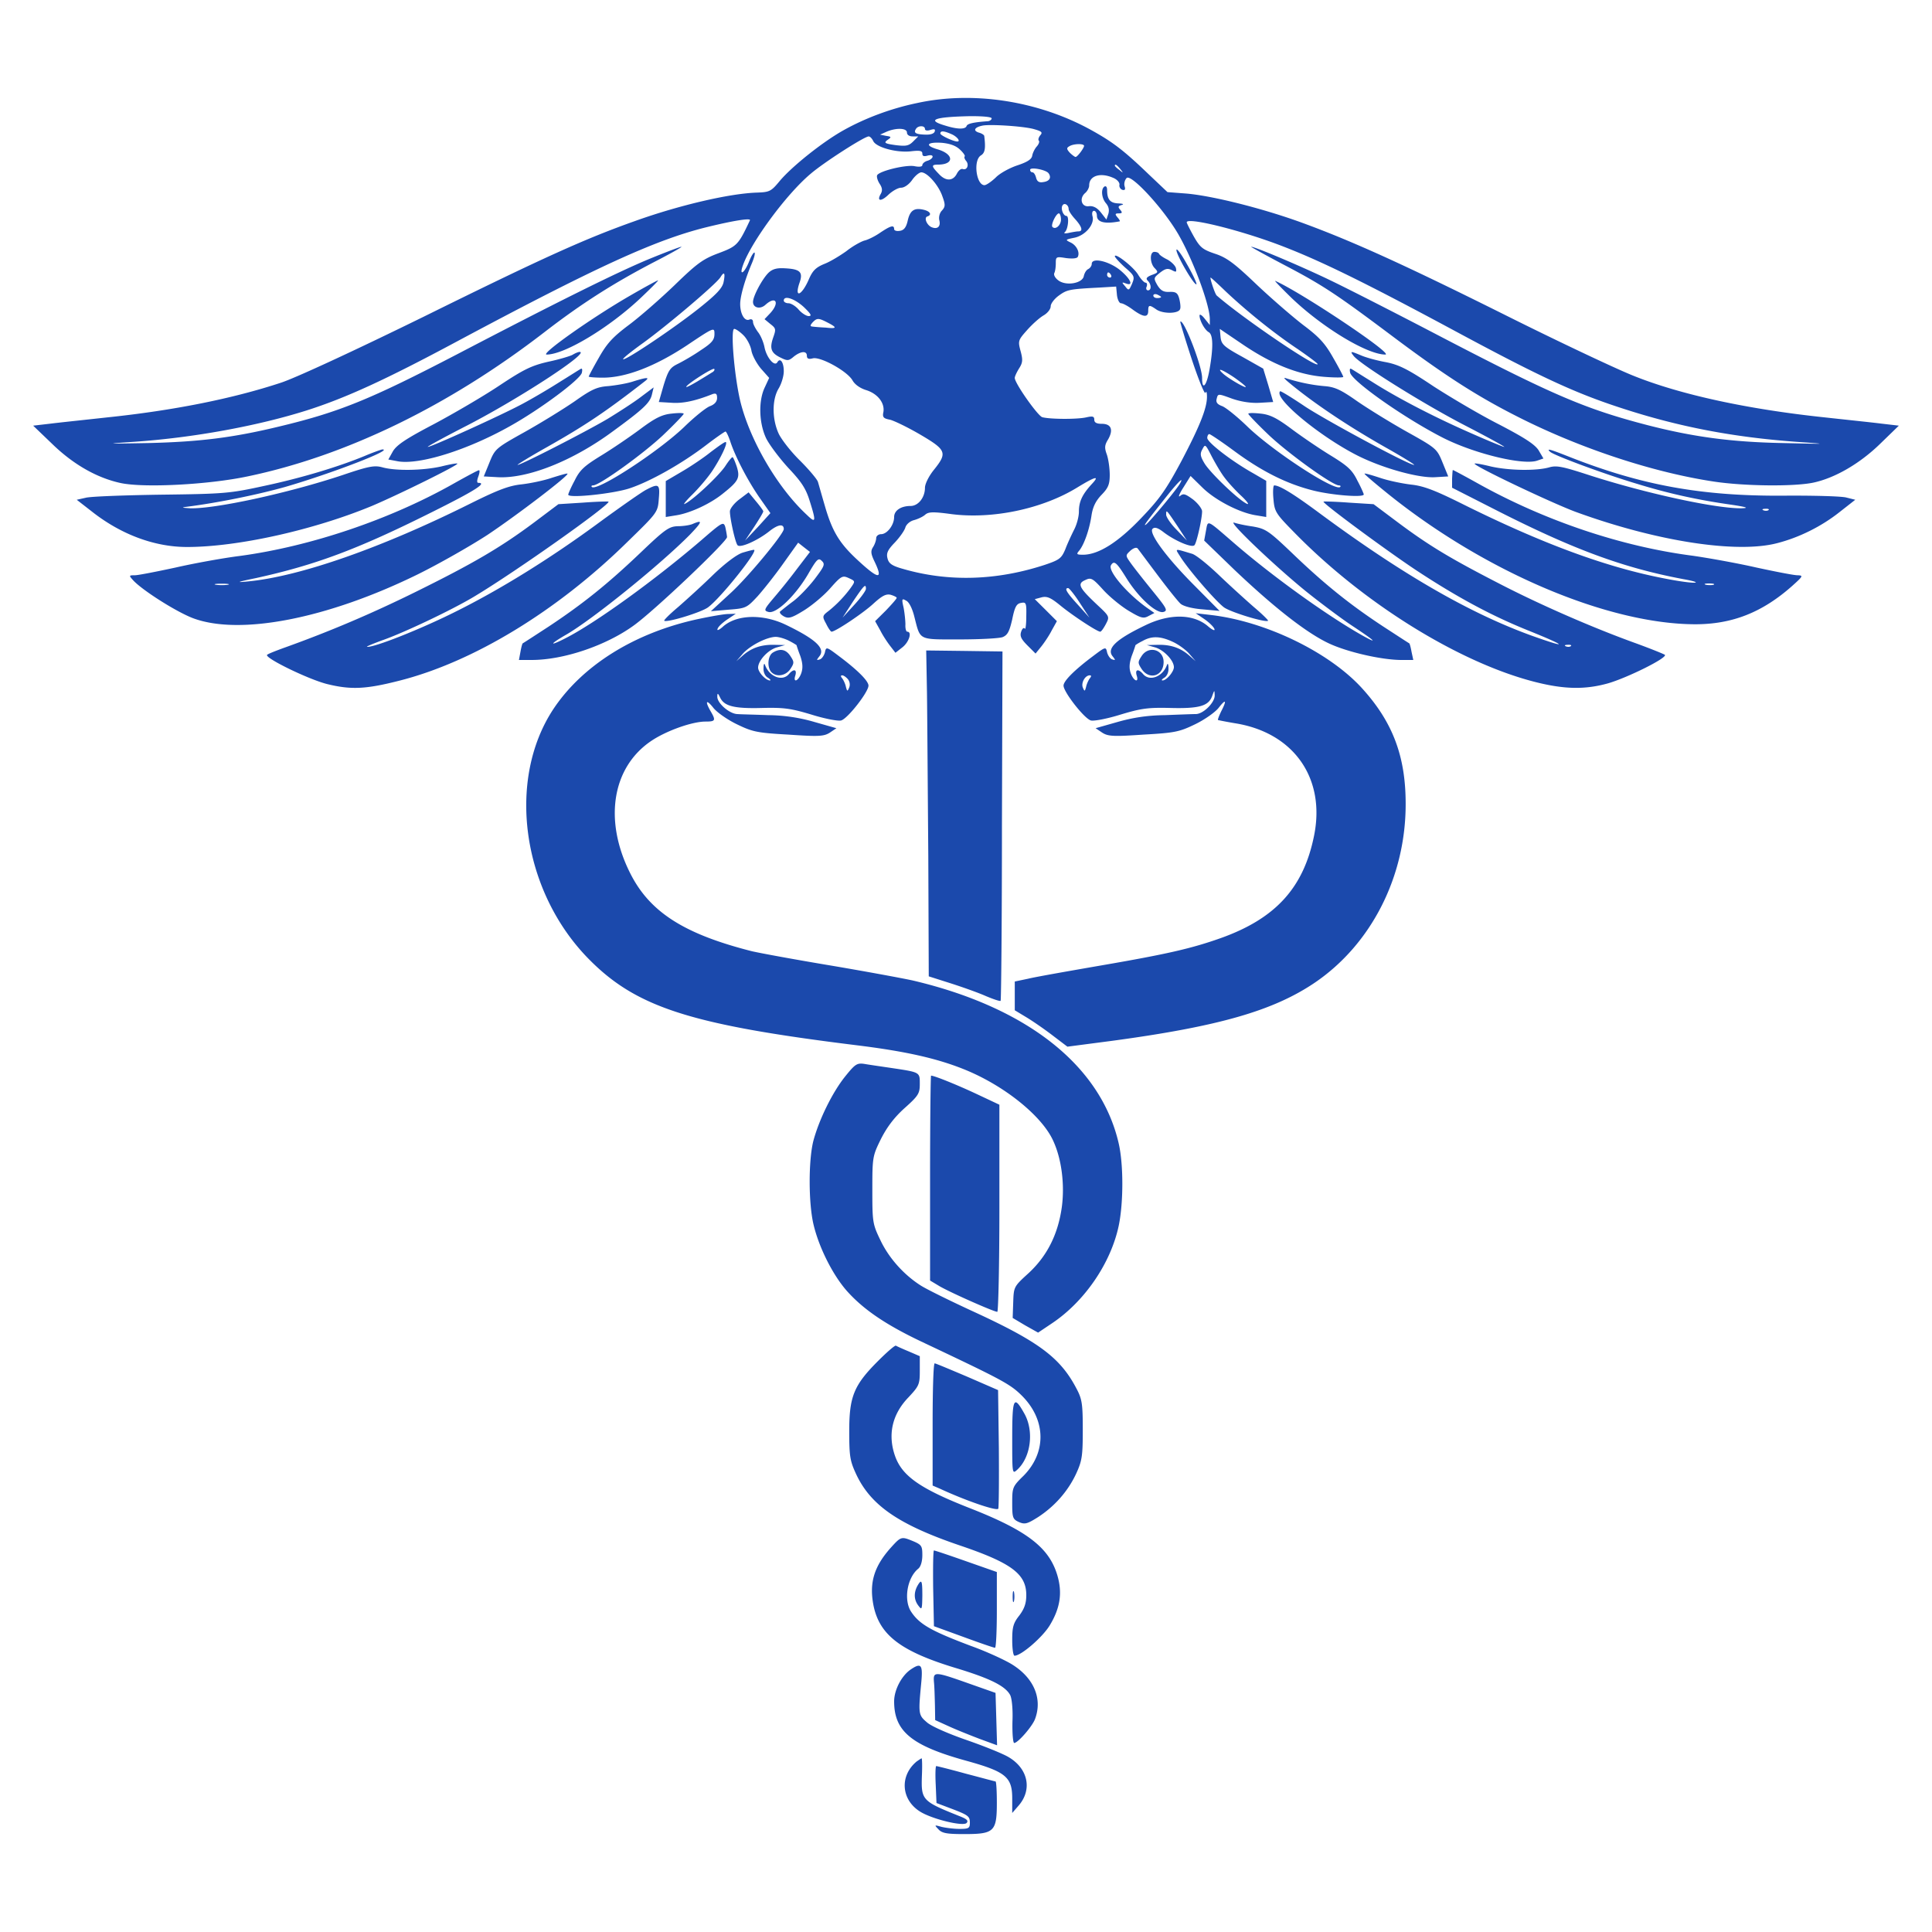 <svg width="250" height="250" viewBox="0 0 250 250" fill="#1B49AC" xmlns="http://www.w3.org/2000/svg"><path fill="#1B49AC" d="M118.69 13.33c-3.39.7-6.74 1.96-9.53 3.52-2.69 1.5-6.64 4.65-8.24 6.54-1.13 1.37-1.32 1.47-2.92 1.53-3.55.1-10.09 1.63-15.77 3.66-6.45 2.29-11.69 4.64-27.3 12.35-9.07 4.45-16.74 8-18.6 8.6-6.24 2.06-13.91 3.59-22.45 4.48-2.72.3-5.97.64-7.27.8l-2.32.27 2.45 2.35c2.73 2.66 5.81 4.42 8.9 5.08 3.06.64 11.36.2 16.38-.86C44.73 59 57.98 52.59 70.4 43.02c4.85-3.75 9-6.38 14.22-9.1 2.12-1.09 3.72-1.99 3.55-1.99-.16 0-2.09.73-4.28 1.63-4.12 1.72-11.63 5.44-24.81 12.32-11.12 5.78-15.14 7.44-22.91 9.3-6.02 1.46-10.37 1.99-16.94 2.15-5.68.1-5.78.1-1.89-.16 7.73-.53 16-2.06 22.31-4.05 5.12-1.63 10.26-3.99 19.6-9 17.83-9.53 25.43-13.02 32.01-14.68 3.65-.9 5.94-1.26 5.78-.93-1.5 3.19-1.66 3.35-4.05 4.25-2.03.76-2.76 1.29-5.68 4.12-1.83 1.76-4.52 4.12-5.95 5.18-2.12 1.59-2.85 2.42-3.88 4.25-.73 1.26-1.3 2.36-1.3 2.42 0 .07.83.14 1.83.14 2.95 0 6.71-1.43 10.83-4.15 3.58-2.4 3.61-2.4 3.61-1.5 0 .76-.33 1.16-1.76 2.09-.96.67-2.29 1.43-2.95 1.76-1.03.5-1.26.83-1.86 2.76l-.63 2.19 1.66.1c1.46.1 3.05-.23 5.31-1.13.43-.13.57-.03.57.5 0 .46-.3.83-.9 1.06-.5.17-2.03 1.4-3.39 2.73-3.42 3.25-11.29 8.36-11.92 7.73-.1-.1-.03-.2.17-.2.83 0 6.57-4.15 9.06-6.51 1.46-1.39 2.66-2.65 2.66-2.75 0-.13-.7-.13-1.56-.03-1.26.13-2.13.56-4.12 2.05-1.39 1.03-3.69 2.59-5.08 3.43-2.09 1.29-2.69 1.82-3.35 3.18-.47.87-.83 1.7-.83 1.83 0 .5 5.91-.13 7.97-.83 2.69-.9 6.74-3.19 9.83-5.55 1.29-.99 2.45-1.79 2.55-1.79.1 0 .37.56.6 1.23.63 1.96 2.23 5.05 3.79 7.31l1.42 2.02-1.62 1.79-1.66 1.76 1.19-1.79c.63-.96 1.17-1.86 1.17-1.99 0-.1-.44-.7-.97-1.33l-.93-1.13-1.23.93c-.66.5-1.19 1.2-1.19 1.53 0 .93.7 4.08.99 4.38.34.4 2.59-.6 4.09-1.79 1.13-.9 1.89-1.03 1.89-.3 0 .63-4.75 6.38-7.01 8.4l-2.42 2.23 2.32-.2c2.23-.17 2.33-.24 3.72-1.73.77-.86 2.3-2.79 3.33-4.25l1.92-2.69.76.6.77.6-1.6 2.09a80.63 80.63 0 01-3.02 3.78c-1.36 1.6-1.39 1.73-.73 1.9 1 .26 3.49-2.13 5.12-4.92 1.13-1.96 1.33-2.12 1.76-1.69.46.43.33.69-.93 2.36-.8 1.03-2.03 2.32-2.79 2.88-.77.57-1.5 1.17-1.66 1.3-.14.13.06.4.46.63.6.33 1 .23 2.56-.73.99-.6 2.56-1.89 3.42-2.86 1.46-1.66 1.63-1.72 2.42-1.36.87.4.87.4.27 1.26-.83 1.13-1.76 2.1-2.82 2.96-.87.66-.9.73-.37 1.69.27.57.6 1.03.7 1.03.5 0 4.08-2.39 5.41-3.62 1.13-1.03 1.63-1.29 2.23-1.16.43.13.79.3.79.4 0 .13-.63.83-1.39 1.63l-1.4 1.39.67 1.2c.33.66.93 1.56 1.29 2.02l.67.87.93-.73c.83-.67 1.26-2 .59-2-.13 0-.26-.39-.23-.93 0-.49-.1-1.46-.23-2.16-.27-1.16-.23-1.26.33-.92.37.16.8 1.02 1.06 2.09.8 3.09.44 2.92 5.85 2.92 2.62 0 5.15-.13 5.58-.3.63-.27.86-.7 1.23-2.29.33-1.63.56-2.03 1.13-2.13.66-.13.73-.03.69 1.76 0 1.03-.1 1.73-.19 1.57-.14-.2-.34 0-.47.39-.2.57 0 .97.83 1.8l1.03 1.03.73-.9c.4-.5 1.03-1.43 1.36-2.09l.67-1.2-1.43-1.43-1.43-1.42.9-.24c.69-.16 1.16.04 2.42 1.07 1.53 1.26 4.75 3.38 5.15 3.38.13 0 .43-.43.73-.99.5-.97.5-.97-1.2-2.56-2.29-2.16-2.52-2.66-1.49-3.12.76-.37.96-.27 2.32 1.23.8.89 2.3 2.12 3.29 2.72 1.6.96 1.93 1.06 2.59.7l.77-.4-1-.7c-2.66-1.92-5.05-4.78-4.62-5.48.4-.66.73-.36 1.93 1.56 1.56 2.56 3.92 4.72 4.85 4.49.6-.17.46-.44-1.4-2.73-1.13-1.39-2.39-2.99-2.79-3.55-.73-1.03-.73-1.03-.1-1.63.4-.36.8-.5.97-.3.13.17 1.29 1.73 2.59 3.46 1.29 1.72 2.62 3.38 2.95 3.68.37.33 1.53.63 2.86.73l2.19.2-3.19-3.22c-3.72-3.72-6.01-6.87-5.48-7.4.27-.27.7-.14 1.5.49 1.43 1.07 3.58 2 3.92 1.63.29-.3.99-3.45.99-4.38 0-.33-.53-1.03-1.16-1.53-1-.73-1.26-.83-1.69-.46-.3.23-.1-.27.43-1.1l.93-1.49 1.49 1.46c1.66 1.66 4.82 3.28 6.91 3.62l1.39.23v-4.68l-1.72-1c-2.73-1.53-5.91-3.98-5.91-4.55 0-.27.13-.5.26-.5s1.56.96 3.19 2.16c3.59 2.66 6.84 4.29 10.29 5.15 2.4.6 6.51.93 6.51.5 0-.1-.36-.93-.83-1.8-.66-1.36-1.26-1.89-3.35-3.18-1.39-.84-3.69-2.4-5.08-3.43-1.99-1.49-2.86-1.92-4.09-2.05-.89-.1-1.59-.1-1.59.03 0 .1 1.2 1.36 2.66 2.75 2.49 2.36 8.23 6.51 9.06 6.51.2 0 .27.1.17.2-.63.63-8.5-4.48-11.92-7.73-1.36-1.33-2.89-2.56-3.36-2.73-.63-.23-.83-.5-.7-.96.17-.67.17-.67 2 0 1.16.4 2.46.6 3.58.53l1.73-.1-.63-2.16-.66-2.16-2.69-1.52c-2.43-1.33-2.73-1.63-2.83-2.56l-.1-1.06 3.13 2.12c3.78 2.53 7.17 3.85 10.46 4.09 1.29.1 2.39.1 2.39 0s-.57-1.2-1.3-2.46c-1.03-1.83-1.76-2.66-3.88-4.25-1.43-1.1-4.19-3.49-6.11-5.31-2.86-2.73-3.82-3.43-5.32-3.92-1.59-.54-1.92-.8-2.75-2.26-.5-.9-.9-1.7-.9-1.8 0-.69 6.54.9 11.79 2.86 5.21 1.96 10.86 4.72 22.42 10.93 11.52 6.21 16.03 8.3 22.08 10.26 7.41 2.42 14.41 3.75 22.58 4.35 4.28.3 4.28.3-1.82.16-6.58-.13-11.5-.79-17.44-2.32-8.04-2.09-12.22-3.89-26.57-11.36-5.64-2.95-12.15-6.27-14.44-7.37-3.86-1.86-9.77-4.35-10.26-4.35-.1 0 1.76 1.03 4.15 2.29 5.14 2.69 6.8 3.79 14.24 9.37 7.18 5.38 11.46 8.07 17.27 10.92 7.77 3.79 16.71 6.68 24.24 7.81 3.92.59 10.37.66 12.86.13 2.79-.6 6.01-2.46 8.66-5.05l2.39-2.32-2.32-.27c-1.26-.16-4.55-.5-7.27-.8-10.03-1.06-18.7-2.95-24.74-5.38-2.1-.83-9.43-4.28-16.28-7.7-13.58-6.78-20.29-9.8-26.76-12.16-5.12-1.85-11.43-3.42-14.78-3.72l-2.49-.19-2.49-2.36c-3.29-3.16-4.72-4.22-7.71-5.85-6.74-3.62-15.01-4.88-22.18-3.32zm9.63 1.99c0 .17-.26.37-.56.37-1.76.13-2.59.3-2.69.63-.17.43-1.17.43-2.76-.07-2.49-.73-1.43-1.12 3.29-1.22 1.63 0 2.72.1 2.72.29zm5.41 1.37c1.07.3 1.23.43.87.83-.2.26-.3.56-.17.69.1.1 0 .44-.26.73-.27.3-.54.84-.6 1.2-.07.47-.63.83-1.93 1.26-.99.33-2.29 1.03-2.82 1.6-.57.53-1.2.96-1.43.96-1.06 0-1.49-3.22-.46-3.85.53-.33.63-.9.43-2.53-.04-.13-.33-.33-.73-.43-.77-.26-.5-.7.53-.9.99-.19 5.15.07 6.57.44zm-14.04 0c0 .2.3.26.69.13.54-.17.67-.1.57.2-.1.3-.6.43-1.23.4-1.23-.04-1.53-.23-1.2-.73.27-.47 1.17-.47 1.17 0zm-2.33.46c0 .3.3.5.73.5h.73l-.66.66c-.57.57-.93.63-2.26.47-1.43-.2-1.56-.3-1.06-.67.53-.36.53-.43-.2-.53l-.76-.16.83-.37c1.22-.53 2.65-.5 2.65.1zm5.81.23c.67.3 1.17.93.7.93-.5 0-2.19-.79-2.19-1.03 0-.39.46-.36 1.49.1zm-10.16.9c.43.8 2.99 1.5 4.85 1.3 1.16-.14 1.49-.07 1.49.29 0 .34.2.4.67.27.36-.1.66-.07.66.13 0 .17-.3.43-.66.53-.37.1-.67.37-.67.57 0 .2-.39.26-1.03.13-1.09-.2-4.44.6-4.81 1.16-.1.17.03.67.3 1.1.36.53.4.9.16 1.33-.56.96.04 1.03 1 .1.53-.5 1.26-.9 1.63-.9.43 0 1.03-.43 1.43-1 .39-.56.93-.99 1.19-.99.77 0 2.23 1.66 2.72 3.09.4 1.09.4 1.36-.06 1.86-.3.3-.43.86-.33 1.26.2.8-.24 1.19-.97.9-.63-.24-1.06-1.23-.59-1.4.63-.2.39-.66-.44-.86-1.23-.3-1.79.06-2.09 1.39-.2.9-.5 1.26-1.03 1.33-.4.07-.73-.03-.73-.23 0-.57-.46-.43-1.79.46-.67.47-1.6.93-2.06 1.03-.47.14-1.53.73-2.32 1.36-.84.6-2.1 1.37-2.86 1.66-1.06.44-1.5.83-1.99 1.96-.93 2.16-1.93 2.56-1.23.5.5-1.39.1-1.79-1.83-1.89-1.06-.07-1.63.07-2.16.56-.8.77-2.02 3.03-2.02 3.79 0 .76.93 1 1.62.36 1.33-1.19 1.86-.29.63 1.07l-.76.8.76.63c.73.56.73.69.37 1.72-.5 1.43-.3 2.03.96 2.63.87.43 1.03.43 1.7-.14.93-.73 1.69-.76 1.69-.1 0 .37.23.47.76.33 1-.26 4.49 1.67 5.15 2.86.33.57 1.03 1.03 1.8 1.26 1.46.47 2.39 1.66 2.19 2.83-.14.66 0 .83.86.99.56.14 2.33 1 3.92 1.93 3.39 1.99 3.52 2.36 1.76 4.55-.67.83-1.16 1.83-1.16 2.32 0 1.27-.87 2.36-1.86 2.36-1.27 0-2.13.6-2.13 1.43 0 1.03-.9 2.22-1.69 2.22-.33 0-.63.24-.63.5 0 .27-.17.8-.4 1.16-.33.5-.3.87.16 1.83 1.17 2.42.6 2.42-2.09-.07-2.42-2.22-3.35-3.75-4.31-7.07-.4-1.36-.8-2.79-.9-3.12-.1-.33-1.13-1.56-2.29-2.72-1.2-1.17-2.43-2.76-2.79-3.52-.87-1.9-.87-4.42 0-5.85.36-.6.66-1.59.66-2.22 0-1.17-.46-1.8-.83-1.17-.36.63-1.39-.59-1.66-1.92-.13-.67-.5-1.56-.86-2-.33-.46-.63-1.02-.63-1.29 0-.3-.2-.43-.5-.3-.6.23-1.16-.76-1.16-2.02 0-1.03.63-3.19 1.49-5.22.3-.7.47-1.33.37-1.43-.1-.1-.44.44-.73 1.2-.6 1.49-1.3 1.89-.77.43 1.06-2.99 5.58-9.16 8.74-11.82 1.69-1.46 6.97-4.85 7.53-4.85.17 0 .44.27.6.63zm11.19 1.06c.44.4.73.83.63.9-.1.1 0 .37.2.6.4.5.1 1.23-.46 1.03-.23-.07-.53.2-.73.56-.5 1.03-1.46 1.06-2.36.07-1-1.03-1-1.2-.03-1.2 2.02-.03 1.99-1.33-.07-1.96-1.76-.5-1.49-.99.5-.86 1.03.1 1.79.36 2.32.86zm16.08-.46c-.04.33-.87 1.43-1.1 1.43-.1 0-.43-.24-.73-.53-.43-.47-.46-.64-.1-.84.53-.36 1.93-.39 1.93-.06zm4.68 2.99c.43.53.4.56-.1.13-.33-.23-.6-.5-.6-.56 0-.27.27-.1.7.43zm-9.27.56c.4.57.1 1.03-.69 1.13-.54.1-.8-.07-.93-.56-.1-.4-.3-.7-.47-.7-.16 0-.3-.13-.3-.33 0-.4 2.09 0 2.39.46zm8.4.6c.47.2.8.6.77.86-.07.27.1.57.36.67.34.1.44-.04.3-.47-.1-.36.04-.83.27-1.06.6-.53 4.71 3.92 6.64 7.21 1.93 3.32 4.12 9.19 4.12 11.06v.76l-.67-.83c-.36-.47-.66-.63-.66-.4 0 .63.66 1.86 1.2 2.16.56.33.59 1.96.1 4.78-.37 2.16-.97 2.86-.97 1.13 0-1.56-2.42-7.74-2.82-7.27-.03.06.63 2.26 1.49 4.88.87 2.62 1.66 4.55 1.76 4.32.1-.27.2-.07.2.43.04 1.46-.89 3.82-3.32 8.43-1.96 3.66-2.79 4.85-5.21 7.37-2.99 3.13-5.51 4.72-7.51 4.72-.83 0-.89-.07-.49-.53.63-.77 1.32-2.72 1.59-4.55.17-1.13.56-1.89 1.29-2.66.87-.89 1.07-1.36 1.07-2.59 0-.86-.17-2.02-.37-2.62-.33-.9-.3-1.23.17-1.99.69-1.23.4-2-.83-2-.67 0-.97-.16-.97-.53 0-.43-.19-.5-1.06-.3-1.23.27-4.75.24-5.68-.03-.59-.2-3.55-4.38-3.55-5.08 0-.2.27-.76.56-1.23.47-.73.5-1.1.2-2.22-.36-1.33-.33-1.43.83-2.73.67-.76 1.63-1.62 2.16-1.92.5-.3.9-.8.9-1.17 0-.33.46-.96 1.06-1.39 1.06-.76 1.33-.83 5.25-1.03l2.16-.13.1 1.06c.06.6.3 1.1.53 1.1.23 0 .9.36 1.53.83 1.36.99 1.99 1.06 1.99.16 0-.8.13-.83 1.09-.16.87.56 2.83.53 3.03-.07.1-.2.03-.8-.1-1.33-.2-.76-.43-.93-1.26-.9-.77.04-1.13-.16-1.57-.86-.53-.93-.49-.96.34-1.63.69-.53.99-.59 1.52-.33.57.3.63.27.54-.23-.07-.33-.57-.83-1.1-1.13-.57-.27-1.03-.6-1.1-.76-.06-.14-.33-.24-.59-.24-.64 0-.6 1.5.06 2.13.47.5.43.56-.4.86-.69.27-.79.47-.53.73.5.5.5 1.26.04 1.26-.2 0-.3-.23-.17-.49.1-.27.03-.5-.13-.5-.2 0-.63-.47-.97-1.03-.59-1-3.02-2.89-3.02-2.39 0 .13.6.8 1.3 1.43 1.26 1.09 1.29 1.22.93 2.12-.4.9-.44.93-.9.33-.47-.53-.43-.56.1-.36 1.06.4.6-.63-.83-1.79-1.46-1.13-3.59-1.6-3.59-.74 0 .24-.2.54-.46.67-.27.13-.5.56-.57.93-.2.89-2.16 1.26-3.19.6-.46-.3-.73-.73-.63-1 .14-.27.2-.86.2-1.33 0-.8.07-.83 1.3-.63.76.1 1.39.07 1.53-.13.33-.57-.14-1.53-.93-1.89-.7-.34-.67-.37.46-.6 1.43-.27 2.69-1.73 2.39-2.79-.1-.4-.03-.7.2-.7.2 0 .37.3.37.63 0 .86 1.06 1.1 2.95.73.07-.03-.06-.26-.3-.53-.33-.4-.3-.5.17-.5.46 0 .5-.1.2-.46-.33-.37-.27-.5.2-.63.33-.1.13-.17-.43-.2-1.07-.04-1.47-.5-1.47-1.73 0-.37-.13-.56-.33-.46-.5.29-.4 1.52.2 2.19.33.4.43.83.3 1.32l-.26.77-.7-.9c-.5-.63-1-.89-1.56-.83-.97.14-1.3-1.03-.47-1.72.27-.24.5-.67.5-.97 0-1.26 1.46-1.72 3.15-.96zm-5.81 4.02c0 .23.37.79.83 1.29.9 1 1.07 1.6.44 1.6-.24 0-.8.1-1.27.2-.46.1-.69.06-.49-.1.43-.37.59-2.1.2-2.1-.4 0-.77-.96-.5-1.36.23-.4.79-.06.79.47zm-.99 1.36c0 .73-.7 1.36-1.1.96-.26-.23.47-1.76.83-1.76.13 0 .27.37.27.8zm-43.67 8.14c-.17.76-.97 1.59-3.09 3.28-3.16 2.53-9.63 6.88-9.9 6.65-.06-.11 1.1-1.03 2.63-2.13 3.08-2.23 9.39-7.57 9.96-8.47.5-.83.66-.56.4.67zm50.14-.97c.1.17.04.34-.13.34-.2 0-.37-.17-.37-.34 0-.2.07-.33.14-.33.1 0 .26.13.36.33zm14.91 2.19c2.73 2.56 6.18 5.35 9.27 7.41 1.39.96 2.56 1.83 2.56 1.93 0 .63-9.53-5.81-13.06-8.87-.23-.2-.92-2.32-.79-2.32.07 0 .96.83 2.02 1.85zm-8.43.67c0 .07-.23.13-.5.13s-.5-.13-.5-.33c0-.17.23-.23.5-.13.27.13.5.26.5.33zm-46.23 1.29c.9.87 1.1 1.17.63 1.17-.3 0-.89-.37-1.29-.83-.4-.47-1-.83-1.33-.83-.33 0-.6-.17-.6-.34 0-.73 1.4-.26 2.59.83zm3.06 2c1.29.66 1.26.83-.24.66-.69-.03-1.46-.1-1.69-.13-.33-.04-.33-.14 0-.53.57-.6.77-.6 1.93 0zm-10.86 1.66c.46.46.93 1.36 1.03 2.02.13.63.69 1.66 1.26 2.33l1.03 1.16-.57 1.23c-.83 1.73-.76 4.58.17 6.57.43.87 1.73 2.59 2.89 3.86 1.69 1.79 2.26 2.65 2.76 4.28.86 2.72.79 2.92-.4 1.76-3.82-3.55-7.38-9.7-8.6-14.74-.77-3.29-1.27-9.3-.77-9.3.2 0 .73.36 1.2.83zm-4.09 4.81c-.26.17-1.13.7-1.89 1.16-.8.47-1.43.8-1.43.7 0-.3 3.46-2.52 3.62-2.32.1.1-.03.33-.3.46zm67.62.67c.79.56 1.46 1.09 1.46 1.19 0 .23-2.33-1.13-2.99-1.76-.86-.8 0-.46 1.53.57zm-1.27 12.95c.47.63 1.47 1.72 2.23 2.42.76.73 1 1.13.6.93-1.13-.56-4.65-3.95-5.42-5.18-.56-.93-.63-1.26-.29-1.86.36-.7.39-.66 1.19.9.47.89 1.2 2.16 1.69 2.79zm-17.26.89c-1.17 1.3-1.6 2.2-1.6 3.49 0 .63-.26 1.66-.63 2.36-.33.66-.86 1.79-1.13 2.52-.5 1.16-.73 1.36-2.62 2-6.24 2.05-12.49 2.25-18.4.53-1.43-.4-1.83-.7-1.99-1.37-.17-.66.03-1.09.96-2.05.63-.67 1.26-1.56 1.36-1.96.14-.4.6-.8 1.13-.93.5-.14 1.13-.43 1.43-.7.43-.37 1-.4 3.42-.07 5.28.67 11.69-.66 16.21-3.42 2.49-1.52 3.02-1.62 1.86-.4zm11.49-.16c-.44.8-3.82 4.85-4.39 5.31-.53.4.2-.56 3.06-4.15 1.23-1.49 1.82-2.03 1.33-1.16zm-.3 5.58l1.19 1.82-1.33-1.39c-.76-.76-1.36-1.66-1.36-1.96 0-.7 0-.7 1.5 1.53zm-40.35 8.07c0 .23-.67 1.16-1.5 2.06l-1.52 1.66 1.36-2.1c1.43-2.12 1.66-2.35 1.66-1.62zm27.66 1.79l1.26 1.93-1.49-1.66c-1.49-1.63-1.79-2.16-1.26-2.16.13 0 .83.86 1.49 1.89zm12.52-45.63c0 .66 2.33 4.65 2.59 4.42.07-.1-.46-1.26-1.23-2.59-.73-1.33-1.36-2.16-1.36-1.83zm-70.67 5.88c-5.01 2.89-11.72 7.64-10.82 7.64 2.32 0 8.07-3.46 12.15-7.31 1.33-1.26 2.36-2.29 2.26-2.29-.1 0-1.69.86-3.59 1.96zm85.55.3c4.02 3.85 9.8 7.34 12.15 7.34 1.17 0-10.86-8.04-14.24-9.53-.17-.07.76.89 2.09 2.19zm-93.02 7.37c-.3.17-1.73.6-3.15.9-2.16.5-3.13.96-6.38 3.12-2.09 1.39-5.91 3.62-8.47 4.98-3.55 1.86-4.75 2.66-5.25 3.49l-.59 1.06 1.22.23c2.76.5 9-1.43 14.58-4.58 3.86-2.16 9-5.98 9.24-6.87.1-.47.03-.64-.2-.47-.24.13-1.37.86-2.56 1.59-1.2.77-3.42 2.1-4.98 2.93-2.79 1.49-11.73 5.54-12.19 5.54-.17 0 2.19-1.29 5.18-2.82 6.74-3.49 15.94-9.5 14.45-9.47-.17 0-.57.17-.9.37zm101.09.17c.96 1.16 9.07 6.21 14.25 8.9 3.02 1.56 5.38 2.85 5.21 2.85-.13 0-2.16-.83-4.48-1.86-4.75-2.09-9.47-4.55-12.69-6.61-1.19-.73-2.32-1.46-2.56-1.59-.23-.17-.3 0-.2.47.34 1.16 7.04 5.87 11.99 8.4 4.12 2.09 10.5 3.62 12.26 2.95l.76-.26-.63-1.07c-.5-.76-1.76-1.59-5.08-3.32-2.43-1.23-6.24-3.48-8.5-4.94-3.29-2.2-4.45-2.79-6.15-3.13-1.13-.2-2.55-.59-3.19-.86-1.42-.6-1.52-.6-.99.07zm-93.25 3.28c-.8.27-2.23.5-3.19.6-1.46.1-2.16.4-4.32 1.93-1.43.99-4.35 2.79-6.47 3.98-3.82 2.13-3.89 2.2-4.62 3.99l-.73 1.79 1.83.1c3.85.2 9.66-2.09 14.84-5.91 3.92-2.86 4.82-3.69 5.08-4.75l.23-.96-1.59 1.19c-.86.67-2.86 1.96-4.38 2.89-2.89 1.7-11.19 5.95-11.63 5.95-.13 0 1.53-1.03 3.72-2.26 5.12-2.89 7.81-4.72 12.79-8.6.63-.5.23-.5-1.56.06zm84.58-.09c3.12 2.65 7.74 5.77 12.79 8.63 2.19 1.23 3.85 2.26 3.68 2.26-.69 0-11.25-5.68-14.08-7.54-1.72-1.16-3.19-2.06-3.25-1.99-.9.86 5.11 5.84 10.03 8.33 3.25 1.63 7.9 2.92 10.03 2.79l1.69-.1-.73-1.79c-.73-1.79-.8-1.86-4.62-3.99-2.12-1.19-5.04-2.99-6.47-3.98-2.13-1.5-2.89-1.83-4.25-1.93-1.46-.13-3.03-.43-4.75-.96-.5-.17-.5-.13-.07.27zM91.96 58.5c-.9.73-2.59 1.86-3.72 2.52l-2.09 1.23v4.65l1.42-.23c1.8-.3 4.39-1.5 6.01-2.83 2-1.59 2.2-2.02 1.76-3.45-.23-.67-.46-1.23-.56-1.23-.1 0-.53.53-.96 1.2-.9 1.29-4.05 4.25-5.15 4.81-.37.23 0-.26.83-1.09.83-.8 1.99-2.16 2.59-3.03 1.16-1.72 2.19-3.88 1.79-3.85-.16 0-.99.6-1.92 1.3zm-44.84.53c-3.38 1.39-8.1 2.82-12.95 3.85-4.41.96-5.11 1.03-13.28 1.13-4.75.07-9.17.23-9.8.4l-1.16.26 1.93 1.5c3.78 2.99 8.13 4.61 12.35 4.61 6.54 0 16.37-2.19 23.91-5.31 3.45-1.46 11.26-5.31 11.06-5.48-.07-.07-1 .1-2.09.37-2.36.53-5.81.59-7.54.13-1.06-.3-1.73-.2-5.15.96-6.97 2.33-16.57 4.42-19.79 4.32-1.1-.07-1.2-.1-.4-.2 4.12-.53 9.27-1.59 12.79-2.59 6.04-1.76 14.11-4.88 12.45-4.82-.2.04-1.23.4-2.33.87zm153.46-.57c.5.47 7.04 2.89 11.16 4.12 4.09 1.26 7.81 2.09 12.22 2.72 2.03.3 2.43.44 1.43.47-3.25.07-12.45-1.93-19.73-4.28-3.48-1.13-4.25-1.3-5.24-1-1.7.46-5.18.4-7.51-.13-1.09-.27-2.02-.44-2.09-.37-.27.23 9.86 5.05 13.05 6.24 10.46 3.82 20.82 5.42 26.07 4.06 2.86-.73 5.75-2.16 8.14-4.06l1.99-1.56-1.16-.29c-.63-.17-4.32-.27-8.17-.24-10.6.07-18.37-1.36-27.63-5.01-2.53-1-3.06-1.16-2.53-.67zM228.85 66c-.11.1-.4.13-.64.04-.26-.1-.16-.2.2-.2.37-.04.57.06.44.16zm-170.1-3.45c-8.2 4.65-18.57 8.17-27.8 9.4-2.06.26-5.78.93-8.23 1.49-2.46.53-4.85 1-5.28 1-.77 0-.77.03-.2.66 1.16 1.26 5.48 4.02 7.7 4.88 6.05 2.29 17.4.1 29.16-5.68 2.75-1.36 6.77-3.65 8.97-5.08 3.68-2.45 10.59-7.7 10.36-7.93-.04-.07-.93.2-2 .53-1.03.36-2.82.73-3.98.86-1.6.17-3.06.73-6.54 2.46-11.43 5.71-22.02 9.43-28.76 10.09-1.7.17-1.56.1.99-.43 7.68-1.69 13.12-3.72 22.55-8.43 5.75-2.86 7.38-3.89 6.21-3.89-.2 0-.2-.3 0-.83.17-.46.2-.83.07-.8-.13 0-1.56.77-3.22 1.7zM29.46 75.67c-.43.06-1.1.06-1.5 0-.43-.07-.1-.14.73-.14s1.17.07.77.14zM187.9 61.95v1.16l5.48 2.79c10.16 5.18 16.63 7.57 24.44 9.04 1.29.23 1.93.43 1.46.46-.5.03-2.13-.2-3.65-.5-7.61-1.43-16.01-4.51-26.54-9.76-3.48-1.73-4.91-2.26-6.47-2.43-1.1-.13-2.89-.49-3.99-.86-1.09-.36-2.02-.63-2.06-.56-.06.06 1.36 1.26 3.13 2.69 12.58 10.09 28.39 16.77 39.65 16.8 4.81 0 8.7-1.53 12.58-4.98 1.4-1.26 1.43-1.33.67-1.36-.47 0-2.86-.47-5.32-1-2.45-.56-6.17-1.23-8.27-1.53-9.19-1.19-19.06-4.51-27.66-9.29-1.79-1-3.29-1.8-3.35-1.8-.04 0-.07.53-.1 1.13zm33.84 13.72c-.23.06-.7.06-1 0-.33-.1-.13-.17.4-.17.57 0 .8.07.6.17zM83.55 63.41c-.56.3-3.18 2.13-5.81 4.05-6.47 4.78-13.08 8.87-18.99 11.79-4.55 2.26-10.3 4.52-11.23 4.45-.23 0 .63-.36 1.9-.83 2.79-.96 9.13-3.98 11.95-5.68 5.32-3.18 17.7-11.95 17.37-12.28-.07-.04-1.56 0-3.29.13l-3.19.2-3.18 2.39c-4.32 3.22-7.84 5.28-15.31 8.97-5.78 2.85-11.13 5.11-16.77 7.14-1.2.43-2.3.86-2.43.99-.43.37 5.35 3.19 7.77 3.79 3.09.76 5.02.66 9.3-.43 9.63-2.43 20.46-9.04 29.52-17.94 3.92-3.82 3.96-3.85 4.09-5.61.17-1.92 0-2.03-1.7-1.13zm81.23 1.13c.14 1.66.27 1.89 2.69 4.35 8.94 9.17 21.36 16.87 31.19 19.36 3.78.96 6.47 1 9.43.17 2.52-.73 7.74-3.32 7.34-3.69-.13-.1-1.83-.79-3.75-1.49-5.55-2-12.39-4.98-17.77-7.77-6.34-3.26-9.07-4.92-13.02-7.87l-3.15-2.36-3.19-.2c-1.73-.13-3.22-.17-3.29-.13-.17.19 8.07 6.27 11.92 8.83 5.38 3.55 9.9 5.98 14.71 7.9 4.95 2 5.12 2.33.27.6-8.04-2.92-16.74-7.94-27.46-15.87-3.36-2.49-5.12-3.56-5.82-3.56-.13 0-.19.8-.1 1.73zm38.49 19.06c-.1.1-.39.14-.63.04-.26-.1-.16-.2.2-.2.37-.04.57.06.43.16zM89.63 67.8c-.36.16-1.23.29-1.92.29-1.13.04-1.63.37-4.82 3.42-4.32 4.12-7.5 6.65-11.85 9.54-1.83 1.19-3.36 2.19-3.39 2.19-.07.03-.2.53-.3 1.09l-.2 1.07h1.66c4.12 0 9.6-1.86 13.18-4.45 2.66-1.9 12.13-10.9 12.09-11.46-.03-.3-.13-.86-.23-1.3-.23-.73-.4-.63-3.12 1.73-6.01 5.15-13.72 10.73-17.6 12.69-2.13 1.09-2.03.76.16-.5 3.39-1.96 12.22-9.1 16.01-12.95 1.59-1.66 1.66-1.93.33-1.36zm66.42.89l-.23 1.26 3.92 3.79c5.11 4.85 9.33 8.17 12.25 9.53 2.43 1.13 6.84 2.13 9.37 2.13h1.52l-.23-1.07c-.1-.56-.23-1.06-.3-1.09-.03 0-1.56-1-3.39-2.19-4.35-2.86-7.67-5.55-11.72-9.44-3.09-2.95-3.45-3.18-5.11-3.48-.97-.13-2.06-.37-2.43-.5-.96-.3 5.38 5.74 9.47 9.03 1.92 1.53 4.55 3.49 5.81 4.32 2.92 1.93 3.49 2.46 1.33 1.26-4.65-2.62-11.76-7.74-16.77-12.09-3.46-2.99-3.22-2.89-3.49-1.46zm-59.94 2.82c-.7.2-2.19 1.3-3.82 2.86-1.46 1.43-3.52 3.29-4.55 4.19-1.06.89-1.86 1.69-1.79 1.76.3.29 4.78-1.07 5.67-1.73 1.7-1.26 6.68-7.54 5.92-7.44-.14 0-.8.17-1.43.36zm56.65.57c1.1 1.73 4.55 5.71 5.62 6.51.86.63 5.41 2.02 5.71 1.73.03-.07-.77-.87-1.83-1.76-1.03-.9-3.09-2.76-4.55-4.16-1.46-1.39-3.02-2.65-3.49-2.75-2.35-.7-2.19-.73-1.46.43zm-62.3 8c-8.33 1.76-15.17 6.05-18.93 11.79-5.91 9.1-4.01 23.08 4.29 31.85 6.27 6.57 13.18 8.83 34.9 11.52 6.51.8 10.66 1.73 14.35 3.26 5.08 2.12 9.86 6.01 11.25 9.2 1.07 2.35 1.47 5.67 1.07 8.56-.5 3.52-1.93 6.31-4.32 8.51-1.89 1.72-1.89 1.76-1.96 3.75l-.07 2.02 1.63.97 1.66.93 1.79-1.2c4.22-2.82 7.61-7.77 8.64-12.62.63-3.02.63-8.07-.03-10.79-2.36-10-11.89-17.5-26.64-20.96-1.53-.33-6.37-1.22-10.76-1.96-4.38-.73-8.9-1.56-10.03-1.82-8.8-2.23-13.25-5.08-15.77-10.13-3.42-6.81-2.33-13.65 2.72-17.07 1.96-1.33 5.32-2.52 7.04-2.52 1.3 0 1.36-.14.67-1.33-.77-1.33-.57-1.6.33-.47.43.57 1.79 1.53 3.02 2.13 2.06 1 2.62 1.13 6.74 1.36 3.92.27 4.58.23 5.35-.27l.83-.56-2.82-.8a21.93 21.93 0 00-5.98-.89c-1.73-.07-3.55-.1-4.02-.14-1.03-.03-2.62-1.43-2.59-2.25 0-.5.07-.5.37.13.53 1.09 1.79 1.43 5.41 1.33 2.85-.07 3.75.06 6.41.86 1.69.53 3.42.86 3.82.76.83-.2 3.55-3.68 3.55-4.51 0-.6-1.39-2-3.82-3.82-1.63-1.23-1.66-1.23-1.82-.47-.11.4-.4.83-.67.9-.43.13-.43.1-.07-.37.87-1.02-.39-2.22-4.31-4.11-3.03-1.46-6.48-1.33-8.21.3-.46.39-.73.49-.63.23.07-.27.63-.8 1.27-1.23l1.09-.73-.96.03c-.53 0-2.23.3-3.79.63zm11.63 2.83c.56.29.99.56.99.59 0 .04.2.67.47 1.36.33.97.36 1.6.13 2.26-.37 1.03-1.1 1.3-.76.27.23-.8-.24-.86-.83-.17-.83 1-2.53.37-3.09-1.16-.1-.3-.2-.13-.2.4-.03.53.2 1.03.56 1.23.3.2.43.36.27.36-.53 0-1.53-1.06-1.53-1.66 0-.89 1.26-2.29 2.43-2.62l1.06-.3-1.4-.03c-1.66-.04-2.95.39-4.08 1.39l-.83.73.83-.96c.93-1.06 3.09-2.16 4.25-2.19.43 0 1.19.23 1.73.5zm7.63 4.98c.24.3.3.73.17 1.06-.23.56-.27.53-.43-.07-.07-.36-.3-.86-.47-1.09-.23-.27-.23-.4 0-.4.17 0 .5.23.73.5zm-9.69-3.46c-.7.4-.8 1.96-.2 2.56.66.66 1.86.46 2.45-.43.5-.77.5-.9 0-1.66-.56-.87-1.32-1.03-2.25-.47zm55.82-4.31c.63.43 1.23 1.03 1.3 1.29.1.27-.3.1-.87-.4-1.89-1.59-4.94-1.62-8.07-.1-3.82 1.83-5.08 3.03-4.21 4.05.36.47.36.5-.07.37-.27-.07-.56-.5-.67-.9-.16-.76-.19-.76-1.82.47-2.43 1.82-3.82 3.22-3.82 3.82 0 .83 2.72 4.31 3.55 4.51.4.1 2.13-.23 3.82-.76 2.66-.8 3.56-.93 6.41-.86 3.75.1 4.98-.24 5.45-1.53.3-.83.3-.83.33-.1.03.9-1.43 2.39-2.42 2.42-.4 0-2.2.07-4.02.14-2.33.03-4.19.33-6.15.89l-2.82.8.83.56c.77.5 1.43.54 5.35.27 4.12-.23 4.68-.36 6.74-1.36 1.23-.6 2.59-1.56 3.02-2.13.93-1.19 1.06-.96.3.5-.27.57-.46 1.06-.4 1.1.07.03 1.06.23 2.26.43 7.57 1.23 11.69 7.14 10.16 14.58-1.36 6.71-4.98 10.69-12.09 13.22-3.72 1.32-6.87 2.05-15.34 3.51-4.28.74-8.6 1.5-9.53 1.73l-1.76.37v3.72l1.59.96c.87.53 2.39 1.59 3.39 2.36l1.83 1.39 5.81-.76c13.78-1.86 20.85-3.89 26.23-7.54 7.31-4.98 11.76-13.75 11.73-23.15 0-6.17-1.7-10.62-5.72-15.01-4.25-4.61-12.38-8.57-19.49-9.4l-1.96-.23 1.13.77zm-4.12 2.92c.73.33 1.7 1.03 2.16 1.56l.83.96-.83-.73c-1.13-1-2.42-1.43-4.08-1.39l-1.4.03 1.06.3c1.13.33 2.43 1.69 2.43 2.56 0 .59-.96 1.72-1.46 1.72-.2 0-.1-.16.23-.36.33-.2.56-.7.53-1.23 0-.53-.1-.7-.2-.4-.56 1.53-2.26 2.16-3.09 1.16-.59-.69-1.06-.63-.83.17.34 1.03-.39.76-.76-.27-.23-.66-.2-1.29.13-2.26.27-.69.47-1.32.47-1.36 0-.03.4-.3.93-.56 1.19-.67 2.29-.63 3.88.1zm-10.72 4.75c-.17.23-.4.73-.47 1.09-.16.6-.2.63-.43.07-.23-.6.3-1.56.9-1.56.23 0 .23.13 0 .4zm6.71-2.89c-.5.76-.5.89 0 1.66.99 1.49 2.85.93 2.85-.9 0-1.63-1.96-2.16-2.85-.76zm-27.77 4.78c.04 3.02.1 12.52.17 21.09l.06 15.57 2.83.9c1.56.5 3.62 1.23 4.58 1.66.96.4 1.83.7 1.89.6.07-.07.17-10.26.17-22.68l.07-22.52-4.95-.07-4.92-.06.1 5.51zm-10.56 49.58c-1.69 2.09-3.42 5.65-4.15 8.4-.63 2.53-.63 8.01.03 10.8.7 2.95 2.46 6.47 4.29 8.56 2.16 2.43 5.05 4.39 9.66 6.58 10.53 4.98 11.49 5.48 13.05 7.04 3.09 3.12 3.16 7.31.17 10.33-1.43 1.39-1.46 1.53-1.46 3.52 0 1.89.06 2.09.86 2.46.77.33 1.06.26 2.49-.64 2.13-1.39 3.85-3.32 4.92-5.61.76-1.66.86-2.26.86-5.68 0-3.38-.1-3.98-.8-5.31-2.09-4.02-4.88-6.08-13.15-9.9-3.09-1.42-6.27-2.98-7.04-3.48-2.19-1.4-4.12-3.56-5.21-5.88-1-2.06-1.03-2.36-1.03-6.48 0-4.22.03-4.38 1.09-6.54.77-1.53 1.7-2.79 3.06-4.02 1.83-1.63 1.99-1.92 1.99-3.15 0-1.53.07-1.5-3.65-2.06-1.36-.2-2.96-.43-3.52-.53-.96-.14-1.2.03-2.46 1.59zm10.96 13.19v13.25l1.1.66c1.16.73 7.14 3.39 7.6 3.39.13 0 .27-6.05.27-13.39v-13.41l-2.89-1.36c-2.49-1.17-5.51-2.4-5.95-2.4-.06 0-.13 5.98-.13 13.26zm-6.74 23.67c-3.12 3.12-3.72 4.59-3.72 9.07 0 3.29.1 3.85.9 5.58 1.89 4.02 5.48 6.51 13.38 9.2 6.77 2.29 8.63 3.72 8.63 6.44 0 1.03-.23 1.73-.89 2.62-.8 1-.93 1.53-.93 3.19 0 1.13.13 2.03.3 2.03.86 0 3.62-2.39 4.55-3.92 1.36-2.23 1.66-4.22.99-6.48-1.06-3.58-3.88-5.77-11.26-8.67-6.44-2.52-8.8-4.15-9.73-6.74-.99-2.79-.39-5.44 1.73-7.63 1.36-1.46 1.46-1.66 1.46-3.42v-1.9l-1.39-.6c-.8-.33-1.53-.66-1.7-.76-.13-.07-1.16.83-2.32 1.99zm7.07 8.17v7.94l.93.4c3.36 1.56 7.41 2.95 7.57 2.59.07-.23.1-3.79.07-7.87l-.1-7.47-3.98-1.73c-2.2-.93-4.09-1.73-4.22-1.73-.17-.03-.27 3.52-.27 7.87zm10.3 1.76c0 4.65 0 4.72.63 4.15 1.79-1.62 2.22-5.04.93-7.3-1.36-2.43-1.56-2.03-1.56 3.15zm-15.71 14.22c-2.19 2.45-2.82 4.58-2.23 7.53.8 3.82 3.59 5.92 10.73 8.07 4.38 1.33 6.31 2.3 6.94 3.46.23.43.37 1.89.3 3.45-.03 1.53.07 2.76.23 2.76.47 0 2.33-2.13 2.69-3.09 1-2.66-.16-5.38-3.08-7.14-.94-.56-3.26-1.63-5.19-2.32-5.04-1.9-6.64-2.76-7.73-4.39-1.03-1.49-.57-4.42.89-5.61.33-.27.53-.96.53-1.76 0-1.16-.09-1.33-1.16-1.79-1.56-.64-1.59-.64-2.92.83zm5.48 5.24l.1 4.92 3.82 1.39c2.09.77 3.92 1.4 4.08 1.4.14.03.24-2.19.24-4.88v-4.92l-3.96-1.39c-2.19-.77-4.05-1.4-4.18-1.4-.1 0-.13 2.19-.1 4.88zm-2.06-.26c-.46.89-.43 1.79.17 2.55.43.57.46.47.49-1.29 0-2.03-.09-2.26-.66-1.26zm12.35 1.36c0 .63.07.9.17.56.07-.29.07-.83 0-1.16-.1-.3-.17-.03-.17.6zm-13.25 9.46c-1.16.83-2.09 2.63-2.09 4.09 0 3.88 2.26 5.74 9.4 7.7 5.05 1.4 5.88 2.1 5.88 4.85v1.89l.83-.96c1.79-2.06 1.23-4.78-1.3-6.27-.73-.44-3.19-1.43-5.41-2.2-2.29-.79-4.52-1.76-5.11-2.26-1.17-.99-1.17-1.09-.77-5.28.2-2.25-.03-2.52-1.43-1.56zm3.06 1.56c.07.6.1 1.96.13 3.03l.03 1.92 1.76.8c.93.43 2.76 1.16 3.99 1.63l2.26.83-.1-3.39-.1-3.39-3.49-1.23c-4.41-1.56-4.58-1.56-4.48-.2zm-2.23 10.3c-2.25 1.86-2.02 4.98.47 6.51 1.56.96 5.51 1.92 5.98 1.46.29-.3.03-.53-.93-.9-4.79-1.92-4.95-2.06-4.85-5.14.06-1.3.03-2.33-.03-2.33-.07 0-.34.2-.64.4zm2.46 2.99l.1 2.39 1.66.63c2.46.93 2.66 1.06 2.66 1.93 0 .69-.14.79-1.33.79-.73 0-1.76-.13-2.32-.26-.97-.27-.97-.27-.4.33.46.5 1.13.6 3.35.6 3.85 0 4.19-.33 4.19-4.05 0-1.5-.07-2.76-.17-2.76-.07 0-1.79-.47-3.82-1-2.03-.56-3.75-.99-3.85-.99-.1 0-.14 1.06-.07 2.39z"/></svg>